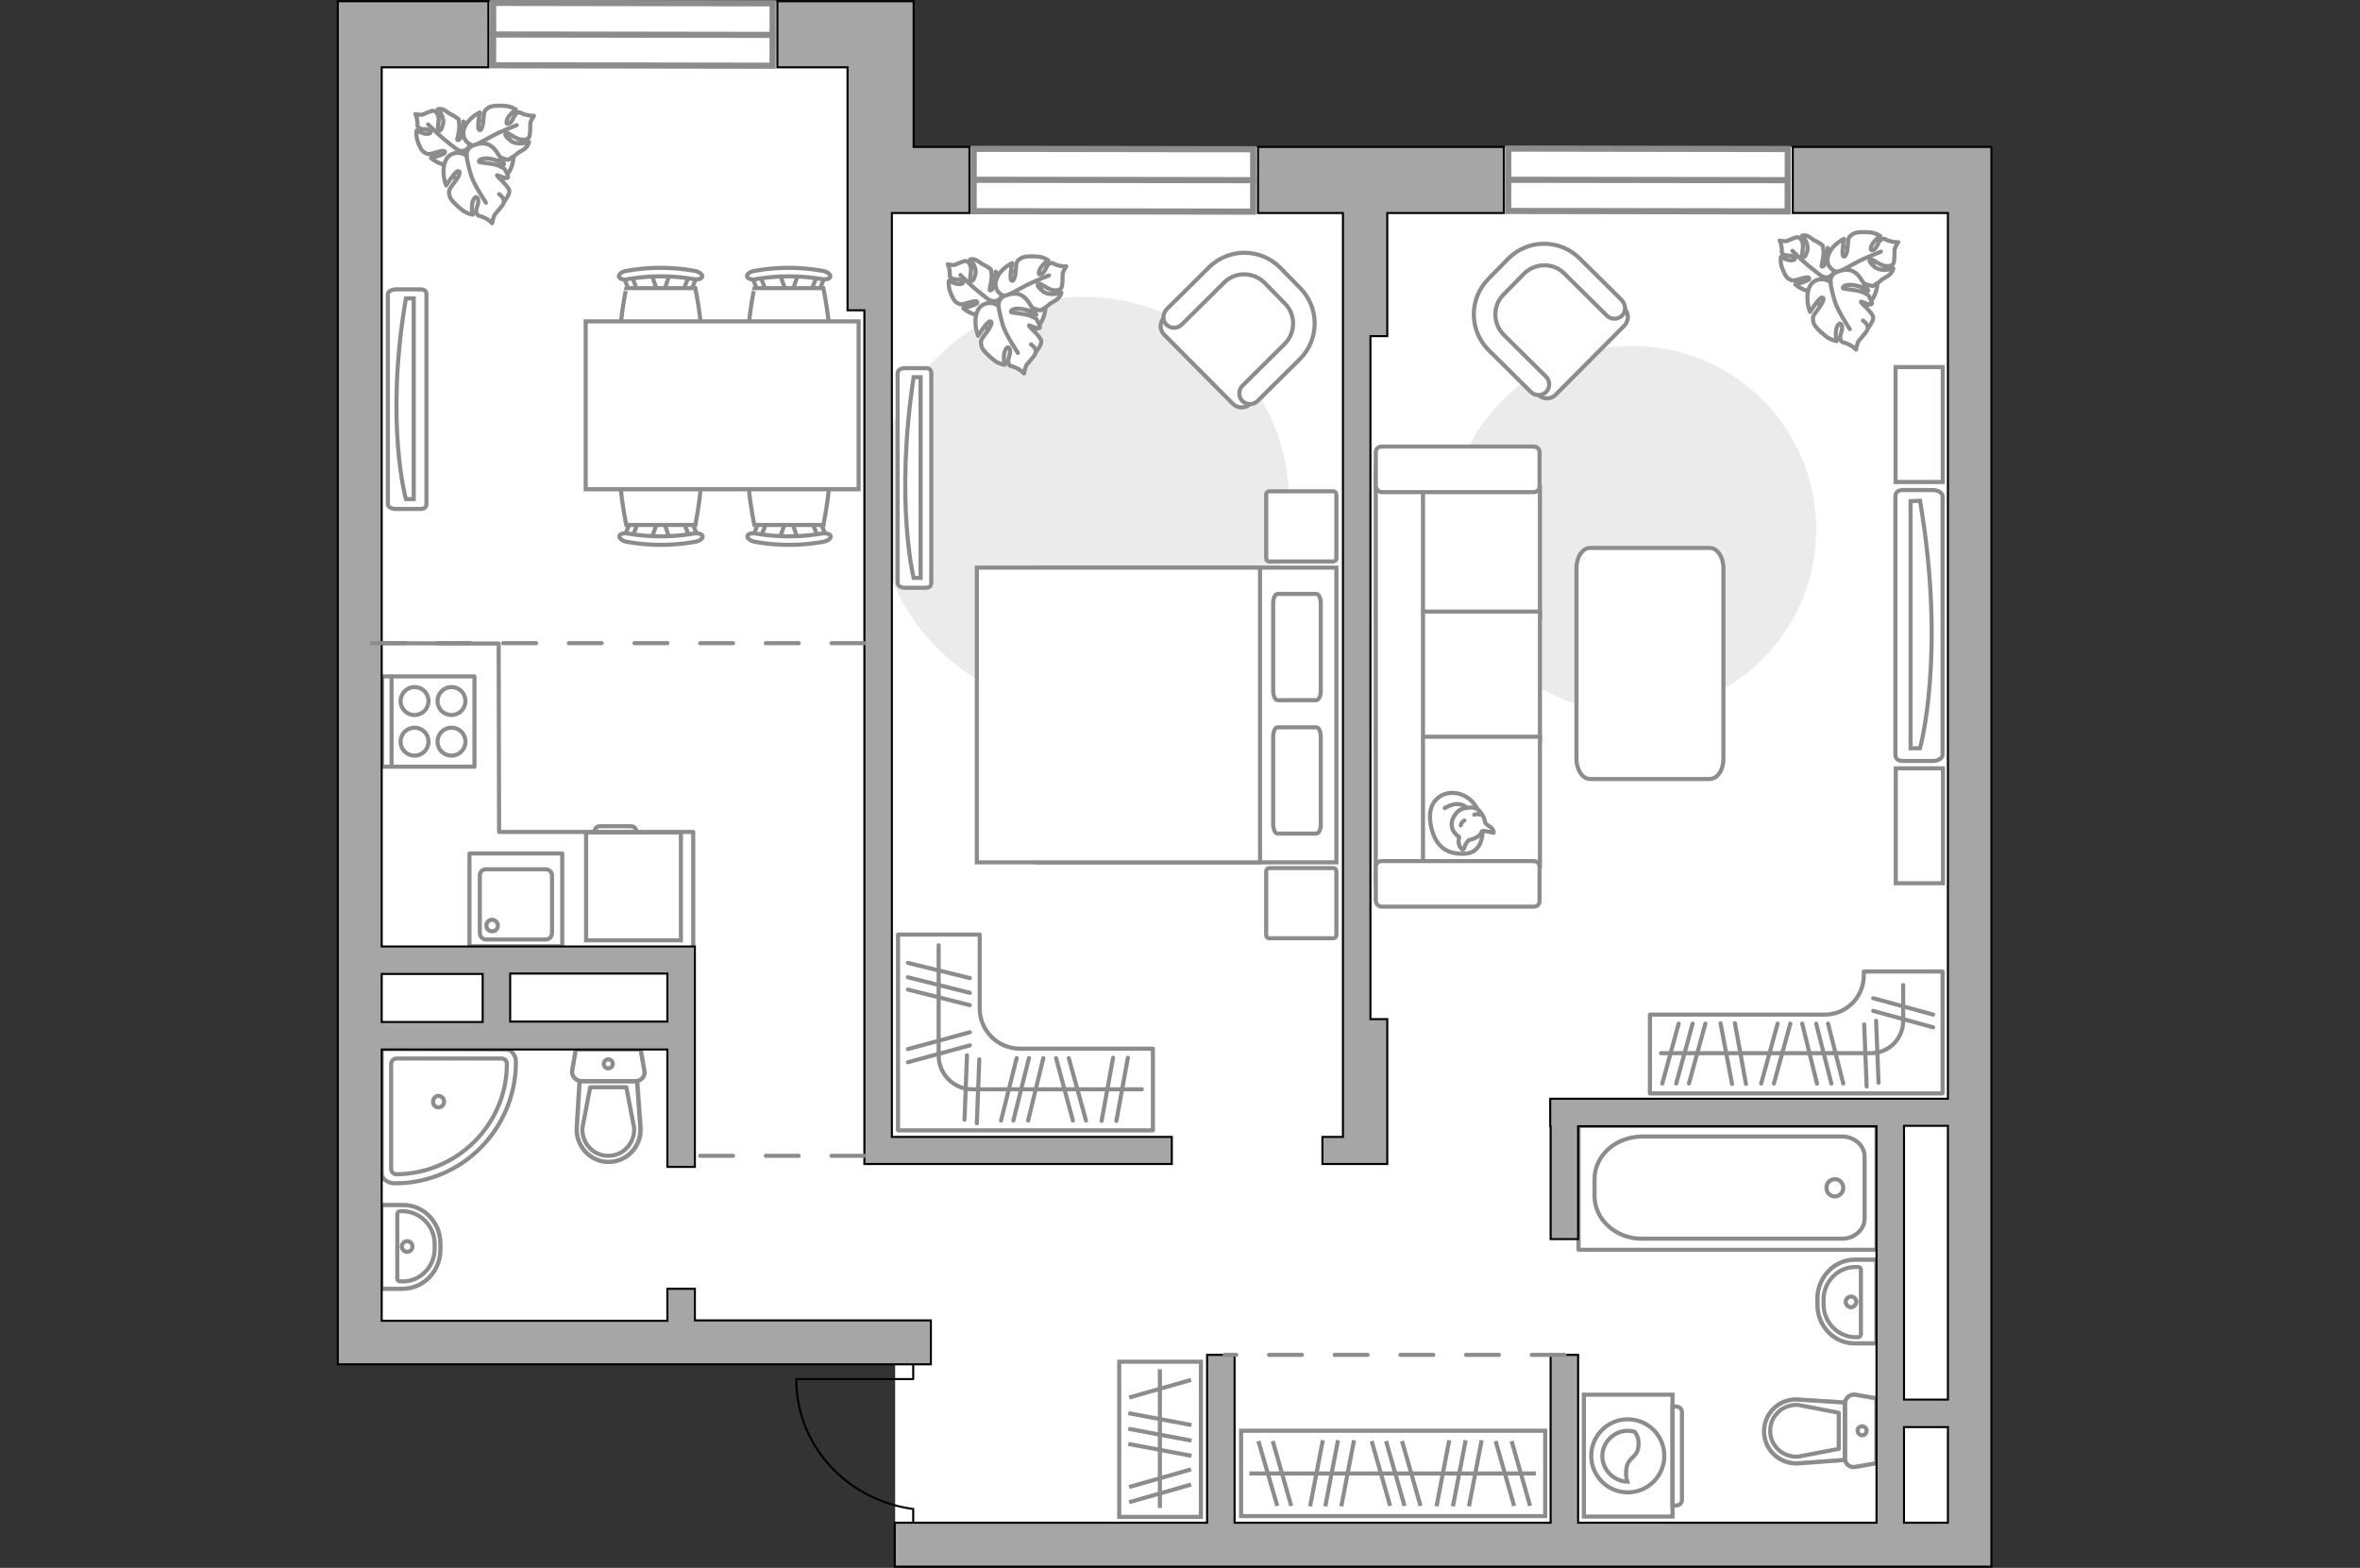 <?xml version="1.0" encoding="utf-8"?>
<!-- Generator: Adobe Illustrator 27.0.0, SVG Export Plug-In . SVG Version: 6.00 Build 0)  -->
<svg version="1.1" xmlns="http://www.w3.org/2000/svg" xmlns:xlink="http://www.w3.org/1999/xlink" x="0px" y="0px"
	 viewBox="0 0 575 382" style="enable-background:new 0 0 575 382;" xml:space="preserve">
<rect x="0" y="0" width="575" height="382" fill="#333333" stroke="none"/>
<style type="text/css">
	.st0{fill:#FFFFFF;}
	.st1{fill:#EBEBEB;}
	.st2{fill:#FFFFFF;stroke:#8C8C8C;stroke-miterlimit:10;}
	.st3{fill:none;stroke:#8C8C8C;stroke-linecap:round;stroke-linejoin:round;stroke-miterlimit:10;}
	.st4{fill:#FFFFFF;stroke:#8C8C8C;stroke-linecap:round;stroke-linejoin:round;stroke-miterlimit:10;}
	.st5{fill-rule:evenodd;clip-rule:evenodd;fill:#FFFFFF;fill-opacity:0.1;stroke:#8C8C8C;stroke-miterlimit:10;}
	.st6{opacity:0.5;}
	.st7{opacity:0.5;fill:none;stroke:#8C8C8C;stroke-linecap:round;stroke-linejoin:round;stroke-miterlimit:10;}
	.st8{fill:none;stroke:#000000;stroke-width:0.5;stroke-linecap:round;stroke-linejoin:round;stroke-miterlimit:10;}
	.st9{fill:#A6A6A6;stroke:#000000;stroke-width:0.5;stroke-miterlimit:10;}
	.st10{fill:none;stroke:#8C8C8C;stroke-linecap:round;stroke-linejoin:round;stroke-miterlimit:10;stroke-dasharray:8;}
	.st11{fill:#FFFFFF;stroke:#8C8C8C;stroke-width:1.5;stroke-linecap:round;stroke-miterlimit:10;}
</style>
<g id="bg_1_">
	<polygon class="st0" points="222.6,35.8 222.6,0.3 82.3,0.3 82.3,332.4 218.1,332.4 218.1,381.7 485.3,381.7 485.3,35.8 	"/>
</g>
<g id="furniture_1_">
	<path id="Vector_51_00000140006895951436567080000000142291137688099762_" class="st1" d="M263.9,172.7
		c-27.7,0-50.2-22.5-50.2-50.2c0-27.7,22.5-50.2,50.2-50.2c27.7,0,50.2,22.5,50.2,50.2C314.1,150.2,291.7,172.7,263.9,172.7z"/>
	<g>
		<g>
			<g>
				<path id="Vector_98_00000169551599146778214780000004681771374330638983_" class="st2" d="M252.5,138.3v71.8h73.1v-71.8H252.5z"
					/>
				<path id="Vector_99_00000064352621288190137690000012795173037858577593_" class="st2" d="M238,210.1v-71.8H307v63.3v8.5h-9.4
					H238z"/>
				<path id="Vector_100_00000134232617683190230060000017448815966520923056_" class="st3" d="M321.8,168.3V147
					c0-1.3-0.5-2.3-1.1-2.3h-9.4c-0.6,0-1.1,1-1.1,2.3v21.3c0,1.3,0.5,2.3,1.1,2.3h9.4C321.4,170.5,321.8,169.5,321.8,168.3z"/>
				<path id="Vector_101_00000150783301380676471680000009196872278017594020_" class="st3" d="M321.8,200.8v-21.3
					c0-1.3-0.5-2.3-1.1-2.3h-9.4c-0.6,0-1.1,1-1.1,2.3v21.3c0,1.3,0.5,2.3,1.1,2.3h9.4C321.4,203,321.8,202.1,321.8,200.8z"/>
			</g>
		</g>
		<path id="Vector_5_00000168833226804233188990000014403347766129064365_" class="st4" d="M309.3,211.5h15.5c0.5,0,0.8,0.3,0.8,0.8
			v15.5c0,0.5-0.3,0.8-0.8,0.8h-15.5c-0.5,0-0.8-0.3-0.8-0.8v-15.5C308.5,211.8,308.8,211.5,309.3,211.5z"/>
		<path id="Vector_5_00000080179671707596409220000014857613522154575039_" class="st4" d="M309.3,119.7h15.5c0.5,0,0.8,0.3,0.8,0.8
			V136c0,0.5-0.3,0.8-0.8,0.8h-15.5c-0.5,0-0.8-0.3-0.8-0.8v-15.5C308.5,120,308.8,119.7,309.3,119.7z"/>
	</g>
	<g>
		<path id="Vector_60_00000057854784367812377410000000078436947418103997_" class="st2" d="M441.9,64.6c2.2-4,7.2-5.5,11.2-3.4
			c4,2.2,5.5,7.2,3.4,11.2c-2.2,4-7.2,5.5-11.2,3.4C441.3,73.7,439.8,68.7,441.9,64.6z"/>
		<path class="st4" d="M444.1,67.4c0,0,1.3,0.7,2.4-0.6s1.7-2.7,0.3-4.5c-1.4-1.8-1.5-1.9-1.5-1.9s0.1,2.4-0.5,3.6
			c-0.5,1.2-1,1-1,0.8c0-0.1,0.6-2.4,0.5-3.6c-0.1-1.2-0.2-1.4-0.2-1.4s-1.5-1.1-1.8-1.1c-0.3-0.1-1.2-0.9-1.9-1.2
			c-0.7-0.3-1.3-0.1-1.3-0.1s1.8,2,1.2,3.8c-0.5,1.8-1,1.6-1.2,1.2c-0.2-0.4,0.4-2.2,0.1-3.2c-0.3-1-0.8-1.4-1.3-1.4
			c-0.5,0-2,0.7-2.5,0.9c-0.5,0.2-1.8-0.1-1.8-0.1s0.4,0.7,0.5,1.8c0.1,1.2-0.2,1.2,0.5,1.6c0.7,0.5,2,0,2.6,0.7
			c0.6,0.6-0.6,0.9-1.6,0.6c-1-0.3-1.7-0.7-1.7-0.7s-0.2,1.1,0.2,2.4c0.5,1.3,1,2.6,1.8,3s0.9,0.5,2.5,0c1.6-0.5,2.6-0.6,2.4,0
			c-0.2,0.5-3.4,1.3-3.4,1.3s2,1.8,4.4,1.7C444.2,70.8,444.6,68.4,444.1,67.4z"/>
		<path class="st3" d="M436.7,61.1c0,0,2.7,2.7,4.1,3.8c0.9,0.7,2.6,2.1,3.3,2.6c1,0.8,2.3,1.3,3.5,1.4"/>
		<path class="st4" d="M448.2,66.3c0,0-1.3,1.1-0.5,2.8c0.9,1.7,2.1,3,4.7,2.4c2.6-0.6,2.8-0.7,2.8-0.7s-2.7-1.1-3.7-2.2
			c-1-1.1-0.6-1.5-0.4-1.5c0.1,0,2.2,1.8,3.6,2.2s1.6,0.4,1.6,0.4s1.8-1.1,2-1.4c0.2-0.3,1.5-0.8,2.2-1.5c0.7-0.7,0.8-1.4,0.8-1.4
			s-3,1-4.6-0.4c-1.7-1.4-1.2-1.8-0.8-1.8c0.5,0,2.1,1.4,3.4,1.6c1.2,0.2,1.9-0.2,2.1-0.8c0.2-0.6,0.2-2.5,0.2-3.1
			c0-0.6,0.9-1.9,0.9-1.9s-0.9,0.1-2.2-0.3c-1.3-0.4-1.1-0.8-2-0.3c-0.8,0.5-0.9,2.1-1.9,2.5c-1,0.4-0.6-1,0.1-1.9
			c0.7-0.9,1.6-1.5,1.6-1.5s-1.1-0.8-2.7-0.9c-1.6-0.1-3.3-0.1-4.1,0.5c-0.8,0.6-1,0.7-1.1,2.7c-0.1,1.9-0.6,3.1-1.1,2.6
			c-0.5-0.5,0.2-4.2,0.2-4.2s-2.9,1.3-3.8,3.9C444.5,64.8,446.8,66.4,448.2,66.3z"/>
		<path class="st3" d="M458.3,61.3c0,0-4.1,1.6-5.9,2.6c-1.2,0.7-3.4,1.8-4.3,2.3c-1.3,0.7-2.4,1.8-3.2,3.1"/>
		<g>
			<path class="st4" d="M453.9,78.1c1.1,0.8,1.3,1.6,1.1,2.2c-0.2,0.6-1.7,2.2-2.1,2.7s-0.7,2.2-0.7,2.2s-0.6-0.8-2-1.4
				c-1.3-0.6-1.5-0.2-1.8-1.2c-0.3-1,0.8-2.4,0.3-3.4c-0.5-1-1.3,0.3-1.4,1.6c-0.1,1.3,0.2,2.3,0.2,2.3s-1.5-0.2-2.8-1.3
				c-1.3-1.1-2.7-2.3-2.9-3.4c-0.2-1.1-0.2-1.3,1.1-3s1.8-2.9,1-2.9c-0.7,0-2.9,3.5-2.9,3.5s-1.3-3.2-0.2-5.9
				c1.1-2.7,4.2-2.3,5.2-1.3c0,0-0.3-1.9,1.7-2.6c1.9-0.7,3.9-0.9,5.6,1.6c1.6,2.4,1.7,2.6,1.7,2.6s-2.9-1.1-4.5-1
				c-1.6,0.1-1.6,0.8-1.4,0.9c0.1,0.1,3.1,0.3,4.5,0.8c1.4,0.6,1.6,0.8,1.6,0.8s1.2,2,0.8,2.2c-0.5,0.4-2.6-0.8-2.6-0.6
				c0,0.4,2.9,2.7,3,3.8c0.1,1-1.4,2.8-1.4,2.8"/>
			<path class="st3" d="M450.7,80.2c0,0-2.9-4.4-3.6-6.6c-0.4-1.4-1-3.4-1.1-4.9"/>
		</g>
	</g>
	<path id="Vector_51_00000180349111436635220580000008652941698848549760_" class="st1" d="M442.5,129c0-24.7-20-44.7-44.7-44.7
		c-24.7,0-44.7,20-44.7,44.7c0,24.7,20,44.7,44.7,44.7C422.5,173.7,442.5,153.7,442.5,129z"/>
	<path id="Vector_84_00000002356223298803443300000006740432484975431074_" class="st4" d="M419.9,184.9v-46.5
		c0-2.7-1.5-4.9-3.3-4.9h-29.2c-1.8,0-3.3,2.2-3.3,4.9v46.5c0,2.7,1.5,4.9,3.3,4.9h29.2C418.5,189.7,419.9,187.6,419.9,184.9z"/>
	<g>
		<path id="Vector_54_00000166662087763054161380000014735589660565058482_" class="st2" d="M335.3,118.7v31.5h39.9v-31.5H335.3z"/>
		<path id="Vector_55_00000045613455266478281040000013950909457620650161_" class="st2" d="M335.3,149v31.5h39.9V149H335.3z"/>
		<path id="Vector_56_00000061431718552517668450000007258046881892614534_" class="st2" d="M335.3,179.4V211h39.9v-31.5H335.3z"/>
		<path id="Vector_57_00000020372009760404446930000010756330751245594501_" class="st2" d="M346.7,117l-11.5-3v101.3h11.5V117z"/>
		<path id="Vector_58_00000116913594092771020850000014486758972188183706_" class="st2" d="M336.6,119.9h37.1
			c0.8,0,1.4-0.6,1.4-1.4v-8.3c0-0.8-0.6-1.4-1.4-1.4h-37.1c-0.8,0-1.4,0.6-1.4,1.4v8.3C335.3,119.2,335.9,119.9,336.6,119.9z"/>
		<path id="Vector_59_00000170237924918108588710000011843618812045916046_" class="st2" d="M336.6,220.9h37.1
			c0.8,0,1.4-0.6,1.4-1.4v-8.3c0-0.8-0.6-1.4-1.4-1.4h-37.1c-0.8,0-1.4,0.6-1.4,1.4v8.3C335.3,220.3,335.9,220.9,336.6,220.9z"/>
		<g>
			<path class="st4" d="M361.2,202.7c0,0,0.2,5.2-4.5,5.3c-4.7,0.2-7.4-2.3-8.2-7.6c-0.8-5.4,3-7.8,6.6-7.1
				C358.8,194.1,361.2,197.6,361.2,202.7z"/>
			<path class="st4" d="M357.9,204.7c0,0-0.7,0.5-1,1.5c-0.3,1-0.6,0.8-0.6,0.8s-1.1-0.9-0.9-2.3c0.1-0.7,0.1-0.8,0.1-0.8
				s-1.6-0.9-1.8-2.7c-0.2-1.8,1.3-3.7,2.5-4.1c1.2-0.4,2.9-0.6,3.8,0.1c0.9,0.6,1.7,2.1,1.8,3c0.2,0.9,1.5,1.1,1.9,1.9
				c0.4,0.8,0.2,0.8,0.2,0.8s-2.4-0.6-2.8-0.4C360.8,202.8,361,203.9,357.9,204.7z"/>
			<path class="st4" d="M356.8,199.9c0,0-0.7,0.3-0.9,1.2"/>
			<path class="st4" d="M359.2,198.5c0,0,0.7-0.3,1.3,0"/>
			<path class="st3" d="M357.3,196.9c0,0-0.2-0.8-2.1-1c-1.5-0.1-3.2,1-3.2,1"/>
		</g>
	</g>
	<path id="r1_00000181065082692657182040000001917469731290271933_" class="st3" d="M370.3,173.5"/>
	<g>
		<g>
			<path class="st2" d="M407.5,339.8v29.7h-21.6v-29.7H407.5z"/>
			<path class="st5" d="M409.8,344.1v21.3c0,0.8-0.6,1.4-1.4,1.4h-0.9v-24.1h0.9C409.2,342.7,409.8,343.3,409.8,344.1z"/>
		</g>
		<g>
			<circle class="st2" cx="396.6" cy="354.7" r="8.9"/>
			<path class="st2" d="M399.2,352.3c-0.2,3.1-2.8,2.5-3,6.1c-0.1,1.2,0.1,1.9,0.3,2.6c-3.3-0.1-6.1-2.9-6.1-6.2
				c0-3.4,2.8-6.2,6.2-6.2c0.5,0,1.1,0.1,1.6,0.2C398.8,349.4,399.4,350.7,399.2,352.3z"/>
		</g>
	</g>
	<g>
		<path id="Vector_8_00000020360655963856038350000004234068491655175862_" class="st2" d="M142.9,202.8h22.8c0.1,0,0.2,0.1,0.2,0.2
			v26.1h-23.1V203C142.7,202.9,142.8,202.8,142.9,202.8z"/>
		<path id="Vector_9_00000098921299719582471750000002929765577733579707_" class="st2" d="M155.1,202.8h-10.3
			c0-0.9,0.6-1.5,1.4-1.5h7.5C154.5,201.3,155.1,201.9,155.1,202.8z"/>
	</g>
	<path id="Vector_148_00000047043215105985207810000000261039102185118396_" class="st3" d="M92.8,156.7l28.7,0.1l0.1,45.9l47.3,0
		l0,27.6"/>
	<g>
		<path class="st3" d="M473.3,248.5L473.3,248.5l0-11.8h-19.2v1c0,5.2-4.2,9.5-9.5,9.5h-42.6v19.2h71.3V248.5z"/>
		<line class="st3" x1="425.4" y1="264.1" x2="422.7" y2="249.3"/>
		<line class="st3" x1="422" y1="264.1" x2="419.2" y2="249.3"/>
		<line class="st3" x1="432.2" y1="264" x2="436.2" y2="249.4"/>
		<line class="st3" x1="429.1" y1="264" x2="433.1" y2="249.4"/>
		<line class="st3" x1="457.7" y1="263.8" x2="457.1" y2="248.7"/>
		<line class="st3" x1="454.8" y1="264.7" x2="454.2" y2="249.6"/>
		<line class="st3" x1="411.5" y1="264" x2="415.5" y2="249.4"/>
		<line class="st3" x1="408.4" y1="264" x2="412.4" y2="249.4"/>
		<line class="st3" x1="405" y1="264" x2="409" y2="249.4"/>
		<line class="st3" x1="449.1" y1="264" x2="445.4" y2="249.4"/>
		<line class="st3" x1="442.7" y1="264" x2="439.1" y2="249.4"/>
		<line class="st3" x1="446.2" y1="264" x2="442.5" y2="249.4"/>
		<g>
			<line class="st3" x1="456.4" y1="246.3" x2="471" y2="250.3"/>
			<line class="st3" x1="456.4" y1="243.2" x2="471" y2="247.2"/>
		</g>
		<path class="st3" d="M463.7,240v8.7c0,4.4-3.5,7.9-7.9,7.9h-51.1"/>
	</g>
	<g>
		<path id="Vector_90_00000177444906844870540720000014355314493904621986_" class="st2" d="M218.7,142c0,0.7,0.8,1.2,1.7,1.2h5.2
			c0.9,0,1.3-0.5,1.3-1.2V90.9c0-0.7-0.4-1.2-1.3-1.2h-5.2c-0.9,0-1.7,0.5-1.7,1.2V142z"/>
		<path id="Vector_91_00000068651936016258191670000016724230390916501675_" class="st2" d="M224.3,91.9v48.9l-1.7,0
			c0,0-4.6-18.5,0-48.9L224.3,91.9z"/>
	</g>
	<g>
		<g id="Group_2_00000154398813074139833530000006007650280711992210_">
			<g id="Group_3_00000057131371091476444530000001852167575369006727_">
				<path id="Vector_10_00000008150845336128905870000000363770637594191747_" class="st2" d="M194.4,131.4l-1.6-4.7h-1.3l-1.6,4.7
					H194.4z"/>
			</g>
			<g id="Group_4_00000021800982803738505070000004622157234901468563_">
				<path id="Vector_11_00000111887563903417885350000006154081241653717669_" class="st2" d="M185.6,126.8c-0.4,0-0.8,0.2-0.8,0.5
					l-1.5,3.8c-0.1,0.4,0.1,0.7,0.7,0.8c0.5,0.1,1-0.1,1.1-0.4l1.5-3.8c0.1-0.4-0.1-0.7-0.7-0.8
					C185.7,126.8,185.7,126.8,185.6,126.8z"/>
			</g>
			<g id="Group_5_00000051357256177189267480000018039763448342364071_">
				<path id="Vector_12_00000160890270518037814910000002740948916607452835_" class="st2" d="M198.9,126.8c-0.1,0-0.1,0-0.2,0
					c-0.5,0.1-0.8,0.4-0.7,0.8l1.5,3.8c0.1,0.4,0.7,0.6,1.2,0.4c0.5-0.1,0.8-0.4,0.7-0.8l-1.5-3.8
					C199.7,127,199.3,126.8,198.9,126.8z"/>
			</g>
			<path id="Vector_13_00000099662363953409834770000008933236984969760936_" class="st2" d="M200.6,108.3c-3-3-13.8-3-16.8,0
				c-3.5,3.5,0,19.6,0,19.6h16.8C200.6,127.9,204.1,111.8,200.6,108.3z"/>
			<path id="Vector_14_00000131361914686981219860000002245601511005617288_" class="st2" d="M200.2,130c-5.3,0.9-10.7,0.9-16,0
				c-1.1-0.2-2,0.1-2.1,0.6c-0.1,0.5,0.7,1.2,1.8,1.4c5.5,1,11.2,1,16.7,0c1.1-0.2,1.9-0.8,1.8-1.4
				C202.2,130.1,201.2,129.8,200.2,130z"/>
		</g>
		<g id="Group_2_00000025438582083743805360000017486551600449796012_">
			<g id="Group_3_00000141418976026933240540000015466689087442421139_">
				<path id="Vector_10_00000024702818257376852050000003080656994434294670_" class="st2" d="M163.2,131.4l-1.6-4.7h-1.3l-1.6,4.7
					H163.2z"/>
			</g>
			<g id="Group_4_00000095325780104405715090000006508547138767121580_">
				<path id="Vector_11_00000026152228512339974600000012758926461321037201_" class="st2" d="M154.3,126.8c-0.4,0-0.8,0.2-0.8,0.5
					l-1.5,3.8c-0.1,0.4,0.1,0.7,0.7,0.8c0.5,0.1,1-0.1,1.1-0.4l1.5-3.8c0.1-0.4-0.1-0.7-0.7-0.8
					C154.5,126.8,154.4,126.8,154.3,126.8z"/>
			</g>
			<g id="Group_5_00000090282596993224885700000000959016306665797817_">
				<path id="Vector_12_00000093896411477869983250000017665891254184527289_" class="st2" d="M167.6,126.8c-0.1,0-0.1,0-0.2,0
					c-0.5,0.1-0.8,0.4-0.7,0.8l1.5,3.8c0.1,0.4,0.7,0.6,1.2,0.4c0.5-0.1,0.8-0.4,0.7-0.8l-1.5-3.8C168.4,127,168,126.8,167.6,126.8z
					"/>
			</g>
			<path id="Vector_13_00000172404234991601975200000012974879055635434885_" class="st2" d="M169.4,108.3c-3-3-13.8-3-16.8,0
				c-3.5,3.5,0,19.6,0,19.6h16.8C169.4,127.9,172.8,111.8,169.4,108.3z"/>
			<path id="Vector_14_00000145767071314098575960000007218777871194101121_" class="st2" d="M169,130c-5.3,0.9-10.7,0.9-16,0
				c-1.1-0.2-2,0.1-2.1,0.6c-0.1,0.5,0.7,1.2,1.8,1.4c5.5,1,11.2,1,16.7,0c1.1-0.2,1.9-0.8,1.8-1.4C171,130.1,170,129.8,169,130z"/>
		</g>
		<g id="Group_2_00000073716788041274548590000005022301067047673242_">
			<g id="Group_3_00000106867047477898192420000017732636046689431175_">
				<path id="Vector_10_00000103954402206364200070000003189642031165789106_" class="st2" d="M158.7,66.7l1.6,4.7h1.3l1.6-4.7
					H158.7z"/>
			</g>
			<g id="Group_4_00000060019924375857918540000011265606638381839504_">
				<path id="Vector_11_00000157997285695365122980000016356735575863130522_" class="st2" d="M167.6,71.3c0.4,0,0.8-0.2,0.8-0.5
					l1.5-3.8c0.1-0.4-0.1-0.7-0.7-0.8c-0.5-0.1-1,0.1-1.1,0.4l-1.5,3.8c-0.1,0.4,0.1,0.7,0.7,0.8C167.5,71.3,167.5,71.3,167.6,71.3z
					"/>
			</g>
			<g id="Group_5_00000027593339445793553740000005873669833379694219_">
				<path id="Vector_12_00000091730553301200817450000013412450561974690999_" class="st2" d="M154.3,71.3c0.1,0,0.1,0,0.2,0
					c0.5-0.1,0.8-0.4,0.7-0.8l-1.5-3.8c-0.1-0.4-0.7-0.6-1.2-0.4c-0.5,0.1-0.8,0.4-0.7,0.8l1.5,3.8C153.5,71,153.9,71.3,154.3,71.3z
					"/>
			</g>
			<path id="Vector_13_00000132057145511654471600000017150546105688386206_" class="st2" d="M152.6,89.8c3,3,13.8,3,16.8,0
				c3.5-3.5,0-19.6,0-19.6h-16.8C152.6,70.1,149.1,86.3,152.6,89.8z"/>
			<path id="Vector_14_00000002359477488130106750000006845807873013446799_" class="st2" d="M153,68c5.3-0.9,10.7-0.9,16,0
				c1.1,0.2,2-0.1,2.1-0.6c0.1-0.5-0.7-1.2-1.8-1.4c-5.5-1-11.2-1-16.7,0c-1.1,0.2-1.9,0.8-1.8,1.4C150.9,67.9,151.9,68.3,153,68z"
				/>
		</g>
		<g id="Group_2_00000093174173912336623460000006691585398125049754_">
			<g id="Group_3_00000048469190378649734560000002988740071629121158_">
				<path id="Vector_10_00000170999989787751791000000009820981196648594051_" class="st2" d="M190,66.7l1.6,4.7h1.3l1.6-4.7H190z"
					/>
			</g>
			<g id="Group_4_00000100351027906455651160000013885898025449651599_">
				<path id="Vector_11_00000088093291120829222170000012404123788587763374_" class="st2" d="M198.8,71.3c0.4,0,0.8-0.2,0.8-0.5
					l1.5-3.8c0.1-0.4-0.1-0.7-0.7-0.8c-0.5-0.1-1,0.1-1.1,0.4l-1.5,3.8c-0.1,0.4,0.1,0.7,0.7,0.8C198.7,71.3,198.7,71.3,198.8,71.3z
					"/>
			</g>
			<g id="Group_5_00000089546975726289515470000012688240094136048287_">
				<path id="Vector_12_00000097482757169943601710000017043766159916148115_" class="st2" d="M185.6,71.3c0.1,0,0.1,0,0.2,0
					c0.5-0.1,0.8-0.4,0.7-0.8l-1.5-3.8c-0.1-0.4-0.7-0.6-1.2-0.4c-0.5,0.1-0.8,0.4-0.7,0.8l1.5,3.8C184.8,71,185.1,71.3,185.6,71.3z
					"/>
			</g>
			<path id="Vector_13_00000027591055892905662760000017786714304129236621_" class="st2" d="M183.8,89.8c3,3,13.8,3,16.8,0
				c3.5-3.5,0-19.6,0-19.6h-16.8C183.8,70.1,180.3,86.3,183.8,89.8z"/>
			<path id="Vector_14_00000091001459734172640730000015384537147673771665_" class="st2" d="M184.2,68c5.3-0.9,10.7-0.9,16,0
				c1.1,0.2,2-0.1,2.1-0.6c0.1-0.5-0.7-1.2-1.8-1.4c-5.5-1-11.2-1-16.7,0c-1.1,0.2-1.9,0.8-1.8,1.4C182.2,67.9,183.2,68.3,184.2,68z
				"/>
		</g>
		<path id="Vector_35_00000026130962709602559760000018433738607920264843_" class="st2" d="M142.7,119.2h66.5V78.3h-54.3h-12.2
			V119.2z"/>
	</g>
	<g>
		<g>
			<path id="Vector_90_00000078732444838999701770000005535722805264667815_" class="st2" d="M473.3,183.9c0,0.8-1,1.5-2.4,1.5h-7.3
				c-1.3,0-1.8-0.7-1.8-1.5v-63c0-0.8,0.5-1.5,1.8-1.5h7.3c1.3,0,2.4,0.7,2.4,1.5V183.9z"/>
			<path id="Vector_91_00000045588279502481822460000000130290718707435185_" class="st2" d="M465.5,122.1v60.2l2.3,0
				c0,0,6.4-22.8,0-60.3L465.5,122.1z"/>
		</g>
		
			<rect x="453.6" y="97.7" transform="matrix(8.979910e-11 1 -1 8.979910e-11 571.039 -364.162)" class="st2" width="28" height="11.5"/>
		
			<rect x="453.6" y="195.4" transform="matrix(8.986394e-11 1 -1 8.986394e-11 668.794 -266.407)" class="st2" width="28" height="11.5"/>
	</g>
	<g>
		
			<rect x="263.7" y="340.7" transform="matrix(1.823688e-10 -1 1 1.823688e-10 -68.007 633.278)" class="st2" width="37.8" height="19.9"/>
		<line class="st2" x1="290.3" y1="354.7" x2="274.9" y2="351.8"/>
		<line class="st2" x1="290.3" y1="351" x2="274.9" y2="348.1"/>
		<line class="st2" x1="290.3" y1="347.2" x2="274.9" y2="344.3"/>
		<line class="st2" x1="290.2" y1="361.7" x2="275.1" y2="366"/>
		<line class="st2" x1="290.2" y1="358" x2="275.1" y2="362.3"/>
		<line class="st2" x1="290.2" y1="336.2" x2="275.1" y2="340.5"/>
		<line class="st2" x1="282.6" y1="367.4" x2="282.6" y2="333.6"/>
	</g>
	<g>
		<path id="Vector_90_00000053531709460261041120000005234122875513521584_" class="st2" d="M94.5,122.8c0,0.7,0.8,1.2,2,1.2h5.9
			c1.1,0,1.5-0.5,1.5-1.2V71.7c0-0.7-0.4-1.2-1.5-1.2h-5.9c-1.1,0-2,0.5-2,1.2V122.8z"/>
		<path id="Vector_91_00000137133536926955493570000004188125757316765626_" class="st2" d="M100.8,72.7v48.9l-1.9,0
			c0,0-5.2-18.5,0-48.9L100.8,72.7z"/>
	</g>
	<g>
		
			<rect x="302.4" y="348.6" transform="matrix(-1 -1.423134e-10 1.423134e-10 -1 678.884 717.988)" class="st2" width="74.1" height="20.8"/>
		<line class="st2" x1="361" y1="350.9" x2="357.9" y2="367"/>
		<line class="st2" x1="357.1" y1="350.9" x2="354" y2="367"/>
		<line class="st2" x1="353.1" y1="350.9" x2="350" y2="367"/>
		<line class="st2" x1="329.9" y1="350.9" x2="326.8" y2="367"/>
		<line class="st2" x1="326" y1="350.9" x2="322.9" y2="367"/>
		<line class="st2" x1="322.3" y1="350.9" x2="319.2" y2="367"/>
		<line class="st2" x1="310.1" y1="351.1" x2="314.6" y2="366.9"/>
		<line class="st2" x1="306.6" y1="351.1" x2="311.2" y2="366.9"/>
		<line class="st2" x1="368.3" y1="351.1" x2="372.8" y2="366.9"/>
		<line class="st2" x1="364.4" y1="351.1" x2="368.9" y2="366.9"/>
		<line class="st2" x1="341.6" y1="351.1" x2="346.1" y2="366.9"/>
		<line class="st2" x1="337.7" y1="351.1" x2="342.2" y2="366.9"/>
		<line class="st2" x1="334.2" y1="351.1" x2="338.7" y2="366.9"/>
		<line class="st2" x1="374.2" y1="359" x2="304.4" y2="359"/>
	</g>
	<g>
		<path id="Vector_37_00000148634509361726782150000002644742927086537129_" class="st2" d="M395.8,79.3L379,96.2
			c-1.1,1.1-3,1.2-4.2,0l-11.7-11.6c-4.3-4.2-4.3-11.1-0.1-15.4l5.6-5.6c4.2-4.3,11.1-4.3,15.4-0.1l11.7,11.6
			C396.9,76.3,396.9,78.1,395.8,79.3z"/>
		<path id="Vector_38_00000098926620957049614790000012491691482968977029_" class="st2" d="M395.2,76.9c-1,1-2.7,1-3.7,0
			l-10.3-10.2c-2.7-2.8-7.2-2.7-9.9,0l-4.9,5c-2.8,2.7-2.7,7.2,0,9.9l10.3,10.2c1,1,1,2.7,0,3.7c-1,1-2.7,1-3.7,0l-10.3-10.2
			c-4.8-4.8-4.8-12.5-0.1-17.3l4.9-5c4.8-4.8,12.5-4.8,17.3-0.1l10.3,10.2C396.2,74.3,396.2,75.9,395.2,76.9z"/>
	</g>
	<g>
		<path class="st3" d="M218.8,257L218.8,257l0-29.3h19.9v18c0,5.4,4.4,9.8,9.8,9.8h32.4v19.9h-62.1V257z"/>
		<line class="st3" x1="268.4" y1="273.1" x2="271.2" y2="257.7"/>
		<line class="st3" x1="272" y1="273.1" x2="274.8" y2="257.7"/>
		<line class="st3" x1="261.4" y1="273" x2="257.3" y2="257.8"/>
		<line class="st3" x1="264.6" y1="273" x2="260.4" y2="257.8"/>
		<line class="st3" x1="235" y1="272.8" x2="235.6" y2="257.1"/>
		<line class="st3" x1="238" y1="273.7" x2="238.6" y2="258.1"/>
		<line class="st3" x1="243.9" y1="273" x2="247.7" y2="257.8"/>
		<line class="st3" x1="250.5" y1="273" x2="254.2" y2="257.8"/>
		<line class="st3" x1="246.9" y1="273" x2="250.7" y2="257.8"/>
		<g>
			<line class="st3" x1="236.3" y1="254.7" x2="221.2" y2="258.8"/>
			<line class="st3" x1="236.3" y1="251.5" x2="221.2" y2="255.6"/>
			<line class="st3" x1="236.3" y1="244.9" x2="221.2" y2="241.1"/>
			<line class="st3" x1="236.3" y1="238.3" x2="221.2" y2="234.6"/>
			<line class="st3" x1="236.3" y1="241.9" x2="221.2" y2="238.1"/>
		</g>
		<path class="st3" d="M228.7,230.3v26.9c0,4.5,3.7,8.2,8.2,8.2h41.3"/>
	</g>
	<g>
		<path id="Vector_37_00000070104461402591710140000006234165710873115284_" class="st2" d="M283.6,81.5l16.8,16.9
			c1.1,1.1,3,1.2,4.2,0l11.7-11.6c4.3-4.2,4.3-11.1,0.1-15.4l-5.6-5.6c-4.2-4.3-11.1-4.3-15.4-0.1l-11.7,11.6
			C282.5,78.5,282.5,80.3,283.6,81.5z"/>
		<path id="Vector_38_00000166663652139811241820000014210322416704924595_" class="st2" d="M284.2,79.1c1,1,2.7,1,3.7,0l10.3-10.2
			c2.7-2.8,7.2-2.7,9.9,0l4.9,5c2.8,2.7,2.7,7.2,0,9.9l-10.3,10.2c-1,1-1,2.7,0,3.7c1,1,2.7,1,3.7,0l10.3-10.2
			c4.8-4.8,4.8-12.5,0.1-17.3l-4.9-5c-4.8-4.8-12.5-4.8-17.3-0.1l-10.3,10.2C283.2,76.5,283.2,78.1,284.2,79.1z"/>
	</g>
	<g>
		<path id="Vector_60_00000053540394571746412350000017759143896654828951_" class="st2" d="M239.2,70.5c2.2-4,7.2-5.5,11.2-3.4
			c4,2.2,5.5,7.2,3.4,11.2c-2.2,4-7.2,5.5-11.2,3.4C238.6,79.5,237,74.5,239.2,70.5z"/>
		<path class="st4" d="M241.4,73.2c0,0,1.3,0.7,2.4-0.6c1-1.2,1.7-2.7,0.3-4.5c-1.4-1.8-1.5-1.9-1.5-1.9s0.1,2.4-0.5,3.6
			c-0.5,1.2-1,1-1,0.8s0.6-2.4,0.5-3.6c-0.1-1.2-0.2-1.4-0.2-1.4s-1.5-1.1-1.8-1.1c-0.3-0.1-1.2-0.9-1.9-1.2
			c-0.7-0.3-1.3-0.1-1.3-0.1s1.8,2,1.2,3.8c-0.5,1.8-1,1.6-1.2,1.2c-0.2-0.4,0.4-2.2,0.1-3.2c-0.3-1-0.8-1.4-1.3-1.4
			c-0.5,0-2,0.7-2.5,0.9c-0.5,0.2-1.8-0.1-1.8-0.1s0.4,0.7,0.5,1.8c0.1,1.2-0.2,1.2,0.5,1.6c0.7,0.5,2,0,2.6,0.7
			c0.6,0.6-0.6,0.9-1.6,0.6c-1-0.3-1.7-0.7-1.7-0.7s-0.2,1.1,0.2,2.4c0.5,1.3,1,2.6,1.8,3s0.9,0.5,2.5,0c1.6-0.5,2.6-0.6,2.4,0
			c-0.2,0.5-3.4,1.3-3.4,1.3s2,1.8,4.4,1.7C241.5,76.6,241.9,74.3,241.4,73.2z"/>
		<path class="st3" d="M234,67c0,0,2.7,2.7,4.1,3.8c0.9,0.7,2.6,2.1,3.3,2.6c1,0.8,2.3,1.3,3.5,1.4"/>
		<path class="st4" d="M245.5,72.2c0,0-1.3,1.1-0.5,2.8c0.9,1.7,2.1,3,4.7,2.4c2.6-0.6,2.8-0.7,2.8-0.7s-2.7-1.1-3.7-2.2
			c-1-1.1-0.6-1.5-0.4-1.5c0.1,0,2.2,1.8,3.6,2.2c1.3,0.5,1.6,0.4,1.6,0.4s1.8-1.1,2-1.4c0.2-0.3,1.5-0.8,2.2-1.5
			c0.7-0.7,0.8-1.4,0.8-1.4s-3,1-4.6-0.4c-1.7-1.4-1.2-1.8-0.8-1.8c0.5,0,2.1,1.4,3.4,1.6c1.2,0.2,1.9-0.2,2.1-0.8
			c0.2-0.6,0.2-2.5,0.2-3.1c0-0.6,0.9-1.9,0.9-1.9s-0.9,0.1-2.2-0.3c-1.3-0.4-1.1-0.8-2-0.3c-0.8,0.5-0.9,2.1-1.9,2.5
			c-1,0.4-0.6-1,0.1-1.9c0.7-0.9,1.6-1.5,1.6-1.5s-1.1-0.8-2.7-0.9c-1.6-0.1-3.3-0.1-4.1,0.5c-0.8,0.6-1,0.7-1.1,2.7
			c-0.1,1.9-0.6,3.1-1.1,2.6c-0.5-0.5,0.2-4.2,0.2-4.2s-2.9,1.3-3.8,3.9C241.8,70.7,244.1,72.3,245.5,72.2z"/>
		<path class="st3" d="M255.6,67.1c0,0-4.1,1.6-5.9,2.6c-1.2,0.7-3.4,1.8-4.3,2.3c-1.3,0.7-2.4,1.8-3.2,3.1"/>
		<g>
			<path class="st4" d="M251.2,83.9c1.1,0.8,1.3,1.6,1.1,2.2c-0.2,0.6-1.7,2.2-2.1,2.7c-0.4,0.5-0.7,2.2-0.7,2.2s-0.6-0.8-2-1.4
				c-1.3-0.6-1.5-0.2-1.8-1.2c-0.3-1,0.8-2.4,0.3-3.4c-0.5-1-1.3,0.3-1.4,1.6c-0.1,1.3,0.2,2.3,0.2,2.3s-1.5-0.2-2.8-1.3
				c-1.3-1.1-2.7-2.3-2.9-3.4c-0.2-1.1-0.2-1.3,1.1-3s1.8-2.9,1-2.9c-0.7,0-2.9,3.5-2.9,3.5s-1.3-3.2-0.2-5.9
				c1.1-2.7,4.2-2.3,5.2-1.3c0,0-0.3-1.9,1.7-2.6c1.9-0.7,3.9-0.9,5.6,1.6c1.6,2.4,1.7,2.6,1.7,2.6s-2.9-1.1-4.5-1
				c-1.6,0.1-1.6,0.8-1.4,0.9c0.1,0.1,3.1,0.3,4.5,0.8c1.4,0.6,1.6,0.8,1.6,0.8s1.2,2,0.8,2.2c-0.5,0.4-2.6-0.8-2.6-0.6
				c0,0.4,2.9,2.7,3,3.8c0.1,1-1.4,2.8-1.4,2.8"/>
			<path class="st3" d="M248,86c0,0-2.9-4.4-3.6-6.6c-0.4-1.4-1-3.4-1.1-4.9"/>
		</g>
	</g>
	<g>
		<path id="Vector_60_00000104691148291306039410000012706998603185223064_" class="st2" d="M109.6,33.8c2.2-4,7.2-5.5,11.2-3.4
			c4,2.2,5.5,7.2,3.4,11.2c-2.2,4-7.2,5.5-11.2,3.4C108.9,42.9,107.4,37.9,109.6,33.8z"/>
		<path class="st4" d="M111.7,36.6c0,0,1.3,0.7,2.4-0.6s1.7-2.7,0.3-4.5c-1.4-1.8-1.5-1.9-1.5-1.9s0.1,2.4-0.5,3.6
			c-0.5,1.2-1,1-1,0.8c0-0.1,0.6-2.4,0.5-3.6c-0.1-1.2-0.2-1.4-0.2-1.4s-1.5-1.1-1.8-1.1c-0.3-0.1-1.2-0.9-1.9-1.2
			c-0.7-0.3-1.3-0.1-1.3-0.1s1.8,2,1.2,3.8c-0.5,1.8-1,1.6-1.2,1.2c-0.2-0.4,0.4-2.2,0.1-3.2c-0.3-1-0.8-1.4-1.3-1.4
			c-0.5,0-2,0.7-2.5,0.9c-0.5,0.2-1.8-0.1-1.8-0.1s0.4,0.7,0.5,1.8c0.1,1.2-0.2,1.2,0.5,1.6c0.7,0.5,2,0,2.6,0.7
			c0.6,0.6-0.6,0.9-1.6,0.6c-1-0.3-1.7-0.7-1.7-0.7s-0.2,1.1,0.2,2.4s1,2.6,1.8,3s0.9,0.5,2.5,0c1.6-0.5,2.6-0.6,2.4,0
			c-0.2,0.5-3.4,1.3-3.4,1.3s2,1.8,4.4,1.7C111.8,40,112.3,37.6,111.7,36.6z"/>
		<path class="st3" d="M104.3,30.3c0,0,2.7,2.7,4.1,3.8c0.9,0.7,2.6,2.1,3.3,2.6c1,0.8,2.3,1.3,3.5,1.4"/>
		<path class="st4" d="M115.8,35.5c0,0-1.3,1.1-0.5,2.8c0.9,1.7,2.1,3,4.7,2.4c2.6-0.6,2.8-0.7,2.8-0.7s-2.7-1.1-3.7-2.2
			c-1-1.1-0.6-1.5-0.4-1.5c0.1,0,2.2,1.8,3.6,2.2c1.3,0.5,1.6,0.4,1.6,0.4s1.8-1.1,2-1.4c0.2-0.3,1.5-0.8,2.2-1.5
			c0.7-0.7,0.8-1.4,0.8-1.4s-3,1-4.6-0.4c-1.7-1.4-1.2-1.8-0.8-1.8c0.5,0,2.1,1.4,3.4,1.6c1.2,0.2,1.9-0.2,2.1-0.8
			c0.2-0.6,0.2-2.5,0.2-3.1c0-0.6,0.9-1.9,0.9-1.9s-0.9,0.1-2.2-0.3c-1.3-0.4-1.1-0.8-2-0.3c-0.8,0.5-0.9,2.1-1.9,2.5
			c-1,0.4-0.6-1,0.1-1.9c0.7-0.9,1.6-1.5,1.6-1.5s-1.1-0.8-2.7-0.9c-1.6-0.1-3.3-0.1-4.1,0.5c-0.8,0.6-1,0.7-1.1,2.7
			c-0.1,1.9-0.6,3.1-1.1,2.6c-0.5-0.5,0.2-4.2,0.2-4.2s-2.9,1.3-3.8,3.9C112.2,34,114.5,35.6,115.8,35.5z"/>
		<path class="st3" d="M125.9,30.5c0,0-4.1,1.6-5.9,2.6c-1.2,0.7-3.4,1.8-4.3,2.3c-1.3,0.7-2.4,1.8-3.2,3.1"/>
		<g>
			<path class="st4" d="M121.6,47.3c1.1,0.8,1.3,1.6,1.1,2.2c-0.2,0.6-1.7,2.2-2.1,2.7s-0.7,2.2-0.7,2.2s-0.6-0.8-2-1.4
				c-1.3-0.6-1.5-0.2-1.8-1.2c-0.3-1,0.8-2.4,0.3-3.4c-0.5-1-1.3,0.3-1.4,1.6c-0.1,1.3,0.2,2.3,0.2,2.3s-1.5-0.2-2.8-1.3
				c-1.3-1.1-2.7-2.3-2.9-3.4c-0.2-1.1-0.2-1.3,1.1-3c1.3-1.6,1.8-2.9,1-2.9c-0.7,0-2.9,3.5-2.9,3.5s-1.3-3.2-0.2-5.9
				c1.1-2.7,4.2-2.3,5.2-1.3c0,0-0.3-1.9,1.7-2.6c1.9-0.7,3.9-0.9,5.6,1.6s1.7,2.6,1.7,2.6s-2.9-1.1-4.5-1c-1.6,0.1-1.6,0.8-1.4,0.9
				c0.1,0.1,3.1,0.3,4.5,0.8c1.4,0.6,1.6,0.8,1.6,0.8s1.2,2,0.8,2.2c-0.5,0.4-2.6-0.8-2.6-0.6c0,0.4,2.9,2.7,3,3.8
				c0.1,1-1.4,2.8-1.4,2.8"/>
			<path class="st3" d="M118.4,49.4c0,0-2.9-4.4-3.6-6.6c-0.4-1.4-1-3.4-1.1-4.9"/>
		</g>
	</g>
</g>
<g id="plan">
	<g>
		<g class="st6">
			<path class="st3" d="M449.5,342v13.3c0,1.3,1.2,2.4,2.5,2.1l5.2-0.9l0-15.8l-5.2-0.9C450.7,339.6,449.5,340.7,449.5,342z"/>
			<path class="st3" d="M449.5,355.7v-14l-11.3-0.7c-4.5-0.3-8.4,3.3-8.4,7.8c0,4.5,3.8,8.1,8.4,7.8L449.5,355.7z"/>
		</g>
		<g>
			<path class="st3" d="M449.5,342v13.3c0,1.3,1.2,2.4,2.5,2.1l5.2-0.9l0-15.8l-5.2-0.9C450.7,339.6,449.5,340.7,449.5,342z"/>
			<path class="st3" d="M429.8,348.7L429.8,348.7c0,4.5,3.8,8.1,8.4,7.8l11.3-0.8v-14l-11.3-0.7
				C433.6,340.6,429.8,344.2,429.8,348.7z"/>
			<path class="st3" d="M448,353l-9.9,1.9c-1.8,0.1-3.5-0.5-4.8-1.7c-1.3-1.2-2-2.8-2-4.6c0-1.8,0.7-3.4,2-4.6
				c1.3-1.2,3-1.8,4.8-1.7l9.9,1.9V353z"/>
			<path class="st3" d="M453.7,347.5c0.6,0,1.1,0.5,1.1,1.1c0,0.6-0.5,1.1-1.1,1.1c-0.6,0-1.1-0.5-1.1-1.1
				C452.5,348,453.1,347.5,453.7,347.5z"/>
		</g>
	</g>
	<g>
		<polyline class="st3" points="384.6,274.3 457.2,274.3 457.2,304.5 384.6,304.5 384.6,274.3 		"/>
		<path class="st3" d="M388.5,291.4l0-4.1c0-5.8,5.2-10.4,11.7-10.4l48.6,0c3,0,5.5,2.2,5.5,4.9v15.1c0,2.7-2.5,4.9-5.5,4.9l-48.6,0
			C393.8,301.9,388.5,297.2,388.5,291.4z"/>
		<path class="st3" d="M447.1,291.5c-1.2,0-2.1-0.9-2.1-2.1c0-1.2,0.9-2.1,2.1-2.1c1.1,0,2,0.9,2,2.1
			C449.1,290.5,448.2,291.5,447.1,291.5z"/>
	</g>
	<g>
		<path class="st7" d="M442.8,317.9v-1.5c0-5.2,4.1-9.5,9.2-9.5l5.2,0l0,20.4l-5.2,0C446.9,327.4,442.8,323.1,442.8,317.9z"/>
		<g>
			<path class="st3" d="M444.3,317.8v-1.2c0-4.3,3.5-7.9,7.7-7.9h0.7c0.4,0,0.7,0.3,0.7,0.7l0,15.7c0,0.4-0.3,0.7-0.7,0.7h-0.7
				C447.7,325.7,444.3,322.1,444.3,317.8z"/>
			<path class="st3" d="M451,318.5c-0.7,0-1.3-0.6-1.3-1.3c0-0.7,0.6-1.3,1.3-1.3c0.7,0,1.3,0.6,1.3,1.3
				C452.2,317.9,451.7,318.5,451,318.5z"/>
			<path class="st3" d="M442.8,317.9v-1.5c0-5.2,4.1-9.5,9.2-9.5l5.2,0l0,20.4l-5.2,0C446.9,327.4,442.8,323.1,442.8,317.9z"/>
		</g>
	</g>
	<g>
		<polyline class="st8" points="194.1,336 222.5,336 222.5,332.4 		"/>
		<line class="st8" x1="222.5" y1="371" x2="222.5" y2="367.6"/>
		<path class="st8" d="M222.1,367.6c-15.9-2.3-28.1-15.5-28.1-31.6"/>
	</g>
	<g>
		<g>
			
				<rect x="114.3" y="208" transform="matrix(-1 -3.132922e-10 3.132922e-10 -1 251.284 438.544)" class="st3" width="22.6" height="22.6"/>
		</g>
		<path class="st3" d="M133,228.9h-14.6c-0.8,0-1.5-0.7-1.5-1.6v-14c0-0.9,0.7-1.5,1.5-1.5H133c0.8,0,1.5,0.7,1.5,1.5v14
			C134.5,228.2,133.8,228.9,133,228.9z"/>
		<path class="st3" d="M119.9,224.1c-0.8,0-1.4,0.6-1.4,1.4c0,0.8,0.6,1.4,1.4,1.4c0.8,0,1.4-0.6,1.4-1.4
			C121.3,224.7,120.6,224.1,119.9,224.1z"/>
	</g>
	<g>
		<rect x="93.1" y="164.8" class="st3" width="22.5" height="22"/>
		<g>
			<g>
				<path class="st3" d="M106.6,170.8c0,1.9,1.5,3.4,3.4,3.4c1.9,0,3.4-1.5,3.4-3.4c0-1.9-1.5-3.4-3.4-3.4
					C108.1,167.4,106.6,169,106.6,170.8z"/>
				<path class="st3" d="M97.6,170.8c0,1.9,1.5,3.4,3.4,3.4c1.9,0,3.4-1.5,3.4-3.4c0-1.9-1.5-3.4-3.4-3.4
					C99.1,167.4,97.6,169,97.6,170.8z"/>
			</g>
			<g>
				<path class="st3" d="M106.6,180.7c0,1.9,1.5,3.4,3.4,3.4c1.9,0,3.4-1.5,3.4-3.4c0-1.9-1.5-3.4-3.4-3.4
					C108.1,177.3,106.6,178.8,106.6,180.7z"/>
				<path class="st3" d="M97.6,180.7c0,1.9,1.5,3.4,3.4,3.4c1.9,0,3.4-1.5,3.4-3.4c0-1.9-1.5-3.4-3.4-3.4
					C99.1,177.3,97.6,178.8,97.6,180.7z"/>
			</g>
		</g>
		<line class="st3" x1="95.4" y1="164.8" x2="95.4" y2="186.5"/>
	</g>
	<g>
		<g class="st6">
			<path class="st3" d="M141.6,263.4l13.3,0c1.3,0,2.4-1.2,2.1-2.5l-0.9-5.2h-15.8l-0.9,5.2C139.2,262.1,140.3,263.4,141.6,263.4z"
				/>
			<path class="st3" d="M155.3,263.4l-14,0l-0.7,11.3c-0.3,4.5,3.3,8.4,7.8,8.4c4.5,0,8.1-3.8,7.8-8.4L155.3,263.4z"/>
		</g>
		<g>
			<path class="st3" d="M141.6,263.4l13.3,0c1.3,0,2.4-1.2,2.1-2.5l-0.9-5.2h-15.8l-0.9,5.2C139.2,262.1,140.3,263.4,141.6,263.4z"
				/>
			<path class="st3" d="M148.2,283.1L148.2,283.1c4.5,0,8.1-3.8,7.8-8.4l-0.8-11.3l-14,0l-0.7,11.3
				C140.2,279.2,143.8,283.1,148.2,283.1z"/>
			<path class="st3" d="M152.6,264.9l1.9,9.9c0.1,1.8-0.5,3.5-1.7,4.8c-1.2,1.3-2.8,2-4.6,2c-1.8,0-3.4-0.7-4.6-2
				c-1.2-1.3-1.8-3-1.7-4.8l1.9-9.9L152.6,264.9z"/>
			<path class="st3" d="M147.1,259.2c0-0.6,0.5-1.1,1.1-1.1c0.6,0,1.1,0.5,1.1,1.1c0,0.6-0.5,1.1-1.1,1.1
				C147.6,260.3,147.1,259.8,147.1,259.2z"/>
		</g>
	</g>
	<g>
		<path class="st7" d="M107.3,303v1.5c0,5.2-4.1,9.5-9.2,9.5l-5.2,0l0-20.4h5.2C103.2,293.5,107.3,297.8,107.3,303z"/>
		<path class="st3" d="M105.9,303.1v1.2c0,4.3-3.5,7.9-7.7,7.9h-0.7c-0.4,0-0.7-0.3-0.7-0.7l0-15.7c0-0.4,0.3-0.7,0.7-0.7h0.7
			C102.5,295.2,105.9,298.8,105.9,303.1z"/>
		<path class="st3" d="M99.2,302.4c0.7,0,1.3,0.6,1.3,1.3c0,0.7-0.6,1.3-1.3,1.3c-0.7,0-1.3-0.6-1.3-1.3
			C97.9,303,98.5,302.4,99.2,302.4z"/>
		<path class="st3" d="M107.3,303v1.5c0,5.2-4.1,9.5-9.2,9.5l-5.2,0l0-20.4h5.2C103.2,293.5,107.3,297.8,107.3,303z"/>
	</g>
	<g>
		<path class="st3" d="M106.8,267c0.7,0,1.4,0.6,1.4,1.4c0,0.8-0.6,1.4-1.4,1.4c-0.7,0-1.3-0.6-1.3-1.4
			C105.5,267.7,106.1,267,106.8,267z"/>
		<g>
			<path class="st3" d="M125.7,258.7v-0.1c0-1.3-1-2.9-2.3-2.9L93,255.6V286c0,1.3,1.7,2.3,3,2.3h0.1
				C112.5,288.4,125.7,275.1,125.7,258.7z"/>
			<path class="st3" d="M123.5,259.2L123.5,259.2c0-0.8-0.6-1.3-1.3-1.3H96.6c-0.7,0-1.3,0.6-1.3,1.3v25.6c0,0.7,0.6,1.3,1.3,1.3
				h0.1C111.5,285.9,123.5,273.9,123.5,259.2z"/>
		</g>
	</g>
	<g>
		<path class="st9" d="M226.7,321.7h-57.4V314h-6.7v7.8H93v-66.1h24.6h6.7h38.3v28.6h6.7v-53.7h-1.2h-5.5H93V16.4H119V0.3H82.3v2.9
			v13.2v316h5H93h133.8V321.7z M162.6,248.9h-38.3v-11.7h38.3V248.9z M117.6,237.3v11.7H93v-11.7H117.6z"/>
		<path class="st9" d="M436.8,35.8v16.1h37.8v215.8h-10.7h-6.7h-79.5v6.7h0.1v27.5h6.7v-27.5h72.7V341v6.7V371h-72.7v-40.9h-6.7V371
			h-77v-40.9h-6.7V371h-76.1v10.7h267.2V381v-10V51.9V38.1v-2.3H436.8z M463.9,274.3h10.7V341h-10.7V274.3z M463.9,371v-23.3h10.7
			V371H463.9z"/>
		<polygon class="st9" points="206.5,33.8 206.5,35.8 206.5,45.5 206.5,51.9 206.5,75.6 210.6,75.6 210.6,277 210.6,280.3 
			210.6,283.6 285.5,283.6 285.5,277 217.3,277 217.3,51.9 236.2,51.9 236.2,35.8 222.6,35.8 222.6,0.3 206.5,0.3 206.5,0.3 
			189.4,0.3 189.4,16.4 206.5,16.4 		"/>
		<polygon class="st9" points="327.2,277 322.2,277 322.2,283.6 327.3,283.6 333.9,283.6 338,283.6 338,248.3 333.9,248.3 
			333.9,81.9 338,81.9 338,51.9 366.4,51.9 366.4,35.8 329.4,35.8 329.4,35.8 306.5,35.8 306.5,51.9 327.2,51.9 		"/>
	</g>
	<line class="st10" x1="210.6" y1="281.6" x2="169.7" y2="281.6"/>
	<line class="st10" x1="210.6" y1="156.7" x2="89.6" y2="156.7"/>
	<line class="st10" x1="381.2" y1="330.1" x2="298.4" y2="330.1"/>
</g>
<g id="windows_1_">
	<g>
		
			<rect x="146.6" y="-25.6" transform="matrix(1.627980e-03 -1 1 1.627980e-03 145.494 162.546)" class="st11" width="15.2" height="68.1"/>
		<line class="st11" x1="120.1" y1="8.4" x2="188.2" y2="8.5"/>
	</g>
	<g>
		
			<rect x="394" y="9.8" transform="matrix(1.627980e-03 -1 1 1.627980e-03 357.015 445.382)" class="st11" width="15.2" height="68.1"/>
		<line class="st11" x1="367.5" y1="43.8" x2="435.6" y2="43.9"/>
	</g>
	<g>
		
			<rect x="263.7" y="9.8" transform="matrix(1.627980e-03 -1 1 1.627980e-03 226.986 315.141)" class="st11" width="15.2" height="68.1"/>
		<line class="st11" x1="237.3" y1="43.8" x2="305.4" y2="43.9"/>
	</g>
</g>
<g id="points">
	<path id="r2" class="st3" d="M274.9,175.7"/>
	<path id="r1" class="st3" d="M415.7,108.8"/>
	<path id="k1" class="st3" d="M167.9,96.3"/>
	<path id="s2" class="st3" d="M134.5,299.2"/>
	<path id="s1" class="st3" d="M419.7,321"/>
	<path id="g1" class="st3" d="M341,338.3"/>
	<path id="h1" class="st3" d="M251.1,312.2"/>
</g>
</svg>
